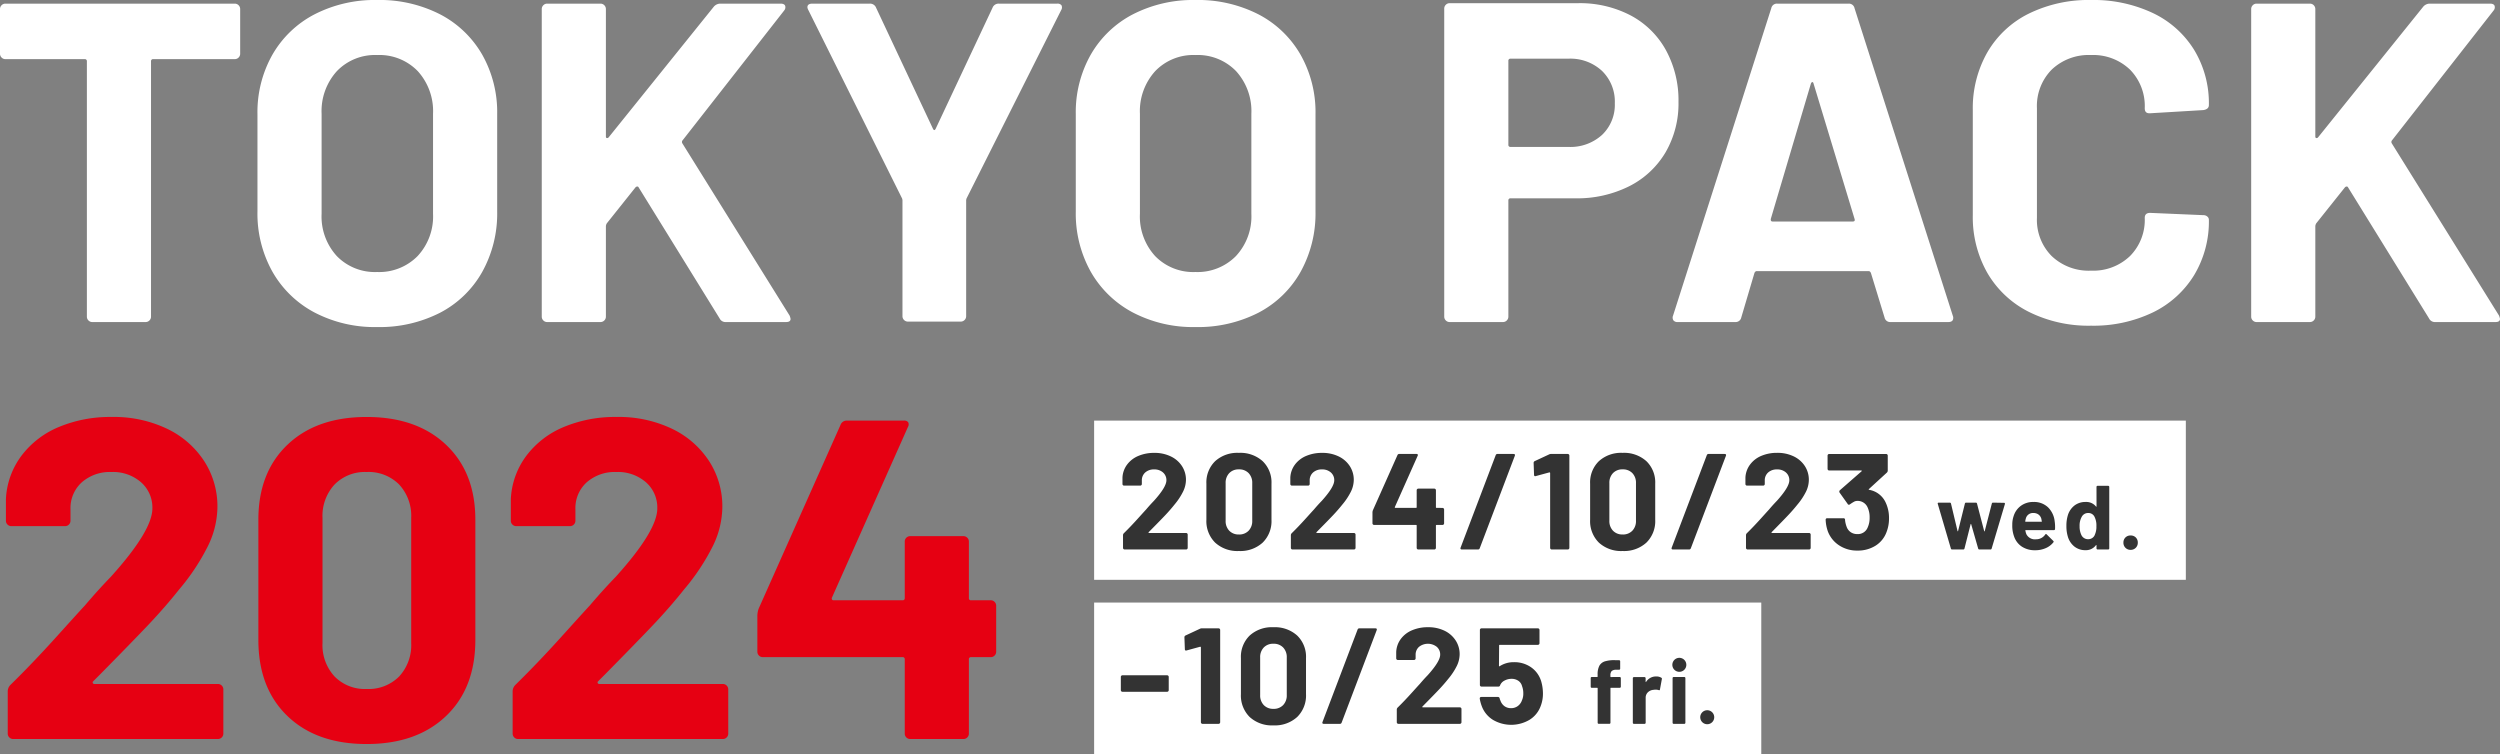 <svg xmlns="http://www.w3.org/2000/svg" width="329.76" height="99.48" viewBox="0 0 329.76 99.48"><rect x="0" y="0" width="329.76" height="99.48" fill="#808080" stroke="none"/><g transform="translate(296.32 -313.52)"><g transform="translate(-142 -39)"><path d="M32.64-42a.694.694,0,0,1,.51.21.694.694,0,0,1,.21.51v5.88a.694.694,0,0,1-.21.51.694.694,0,0,1-.51.21H21.9a.265.265,0,0,0-.3.3V-.72a.694.694,0,0,1-.21.51.694.694,0,0,1-.51.21H13.86a.694.694,0,0,1-.51-.21.694.694,0,0,1-.21-.51V-34.38a.265.265,0,0,0-.3-.3H2.4a.694.694,0,0,1-.51-.21.694.694,0,0,1-.21-.51v-5.88a.694.694,0,0,1,.21-.51A.694.694,0,0,1,2.4-42ZM51.42.66a17.15,17.15,0,0,1-8.25-1.92,13.8,13.8,0,0,1-5.55-5.37,15.686,15.686,0,0,1-1.98-7.95V-27.42a15.4,15.4,0,0,1,1.98-7.86,13.655,13.655,0,0,1,5.55-5.31,17.372,17.372,0,0,1,8.25-1.89,17.505,17.505,0,0,1,8.31,1.89,13.655,13.655,0,0,1,5.55,5.31,15.4,15.4,0,0,1,1.98,7.86v12.84A15.851,15.851,0,0,1,65.28-6.6a13.544,13.544,0,0,1-5.55,5.37A17.505,17.505,0,0,1,51.42.66Zm0-7.26a7.11,7.11,0,0,0,5.34-2.1,7.667,7.667,0,0,0,2.04-5.58v-13.2a7.84,7.84,0,0,0-2.01-5.61,7.034,7.034,0,0,0-5.37-2.13,6.96,6.96,0,0,0-5.31,2.13,7.84,7.84,0,0,0-2.01,5.61v13.2A7.733,7.733,0,0,0,46.11-8.7,7.011,7.011,0,0,0,51.42-6.6ZM73.86,0a.694.694,0,0,1-.51-.21.694.694,0,0,1-.21-.51V-41.28a.694.694,0,0,1,.21-.51.694.694,0,0,1,.51-.21h7.02a.694.694,0,0,1,.51.21.694.694,0,0,1,.21.51v16.8q0,.18.12.21a.249.249,0,0,0,.24-.09L95.82-41.58a1.137,1.137,0,0,1,.9-.42h7.92q.48,0,.6.27a.645.645,0,0,1-.12.63L91.74-24a.344.344,0,0,0-.06.42L105.84-.84a2.507,2.507,0,0,1,.12.42q0,.42-.6.42H97.44a.86.86,0,0,1-.84-.48L85.92-17.76a.192.192,0,0,0-.18-.12.346.346,0,0,0-.24.12l-3.78,4.74a.921.921,0,0,0-.12.36V-.72a.694.694,0,0,1-.21.51.694.694,0,0,1-.51.21Zm47.58-.06a.694.694,0,0,1-.51-.21.694.694,0,0,1-.21-.51V-15.96a.836.836,0,0,0-.06-.36L108.3-41.16a.921.921,0,0,1-.12-.36q0-.48.66-.48h7.56a.849.849,0,0,1,.84.54l7.5,15.96q.18.36.36,0l7.5-15.96a.849.849,0,0,1,.84-.54h7.68a.659.659,0,0,1,.57.21.645.645,0,0,1-.03.63L129.18-16.32a.836.836,0,0,0-.06.36V-.78a.694.694,0,0,1-.21.51.694.694,0,0,1-.51.21Zm37.92.72a17.15,17.15,0,0,1-8.25-1.92,13.8,13.8,0,0,1-5.55-5.37,15.686,15.686,0,0,1-1.98-7.95V-27.42a15.4,15.4,0,0,1,1.98-7.86,13.655,13.655,0,0,1,5.55-5.31,17.372,17.372,0,0,1,8.25-1.89,17.505,17.505,0,0,1,8.31,1.89,13.655,13.655,0,0,1,5.55,5.31,15.4,15.4,0,0,1,1.98,7.86v12.84a15.852,15.852,0,0,1-1.98,7.98,13.544,13.544,0,0,1-5.55,5.37A17.505,17.505,0,0,1,159.36.66Zm0-7.26a7.11,7.11,0,0,0,5.34-2.1,7.667,7.667,0,0,0,2.04-5.58v-13.2a7.84,7.84,0,0,0-2.01-5.61,7.034,7.034,0,0,0-5.37-2.13,6.96,6.96,0,0,0-5.31,2.13,7.84,7.84,0,0,0-2.01,5.61v13.2a7.733,7.733,0,0,0,2.01,5.58A7.012,7.012,0,0,0,159.36-6.6Zm50.46-35.46a14.424,14.424,0,0,1,6.96,1.62,11.419,11.419,0,0,1,4.65,4.59,13.787,13.787,0,0,1,1.65,6.81,12.8,12.8,0,0,1-1.71,6.66,11.649,11.649,0,0,1-4.8,4.47,15.323,15.323,0,0,1-7.11,1.59h-8.52a.265.265,0,0,0-.3.3V-.72a.694.694,0,0,1-.21.51.694.694,0,0,1-.51.21H192.9a.694.694,0,0,1-.51-.21.694.694,0,0,1-.21-.51V-41.34a.694.694,0,0,1,.21-.51.694.694,0,0,1,.51-.21ZM208.56-23.1A6.194,6.194,0,0,0,213-24.69a5.477,5.477,0,0,0,1.68-4.17A5.648,5.648,0,0,0,213-33.12a6.127,6.127,0,0,0-4.44-1.62h-7.62a.265.265,0,0,0-.3.3V-23.4a.265.265,0,0,0,.3.3ZM251.04,0a.753.753,0,0,1-.78-.6l-1.8-5.88q-.12-.24-.3-.24H233.4q-.18,0-.3.24L231.36-.6a.753.753,0,0,1-.78.6h-7.62a.672.672,0,0,1-.54-.21.657.657,0,0,1-.06-.63L235.32-41.4a.753.753,0,0,1,.78-.6h9.42a.753.753,0,0,1,.78.6L259.26-.84a.668.668,0,0,1,.06.3q0,.54-.66.54ZM235.26-13.62q-.06.36.24.36h10.56q.36,0,.24-.36l-5.4-17.82q-.06-.24-.18-.21t-.18.21ZM277.5.48a17.657,17.657,0,0,1-8.22-1.83,13.141,13.141,0,0,1-5.46-5.13,14.874,14.874,0,0,1-1.92-7.62V-27.96a14.874,14.874,0,0,1,1.92-7.62,12.949,12.949,0,0,1,5.46-5.1,17.9,17.9,0,0,1,8.22-1.8,18.349,18.349,0,0,1,8.13,1.71,12.906,12.906,0,0,1,5.46,4.86,13.564,13.564,0,0,1,1.95,7.29q0,.54-.72.66l-7.02.42h-.12q-.6,0-.6-.66a6.835,6.835,0,0,0-1.95-5.1,7,7,0,0,0-5.13-1.92,7.076,7.076,0,0,0-5.19,1.92,6.835,6.835,0,0,0-1.95,5.1v14.46a6.758,6.758,0,0,0,1.95,5.04,7.076,7.076,0,0,0,5.19,1.92,7,7,0,0,0,5.13-1.92,6.758,6.758,0,0,0,1.95-5.04q0-.66.72-.66l7.02.3a.757.757,0,0,1,.51.18.54.54,0,0,1,.21.42,13.718,13.718,0,0,1-1.95,7.32,13.038,13.038,0,0,1-5.46,4.92A18.082,18.082,0,0,1,277.5.48ZM299.34,0a.694.694,0,0,1-.51-.21.694.694,0,0,1-.21-.51V-41.28a.694.694,0,0,1,.21-.51.694.694,0,0,1,.51-.21h7.02a.694.694,0,0,1,.51.21.694.694,0,0,1,.21.51v16.8q0,.18.12.21a.249.249,0,0,0,.24-.09L321.3-41.58a1.137,1.137,0,0,1,.9-.42h7.92q.48,0,.6.27a.645.645,0,0,1-.12.63L317.22-24a.344.344,0,0,0-.06.42L331.32-.84a2.509,2.509,0,0,1,.12.42q0,.42-.6.42h-7.92a.86.86,0,0,1-.84-.48L311.4-17.76a.192.192,0,0,0-.18-.12.346.346,0,0,0-.24.12l-3.78,4.74a.921.921,0,0,0-.12.36V-.72a.694.694,0,0,1-.21.51.694.694,0,0,1-.51.21Z" transform="translate(-156 395)" fill="#fff"/><path d="M0,0H88V20H0Z" transform="translate(-10 432)" fill="#fff"/><path d="M0,0H144V21H0Z" transform="translate(-10 408)" fill="#fff"/><path d="M13.98-7.62a.2.2,0,0,0-.06.24.242.242,0,0,0,.24.12H30.42a.694.694,0,0,1,.51.21.694.694,0,0,1,.21.51V-.72a.694.694,0,0,1-.21.51.694.694,0,0,1-.51.21h-27a.694.694,0,0,1-.51-.21A.694.694,0,0,1,2.7-.72V-6.24a1.221,1.221,0,0,1,.36-.9q2.94-2.88,6-6.27t3.84-4.23q1.68-1.98,3.42-3.78,5.46-6.06,5.46-9a4.434,4.434,0,0,0-1.5-3.45,5.608,5.608,0,0,0-3.9-1.35,5.608,5.608,0,0,0-3.9,1.35,4.571,4.571,0,0,0-1.5,3.57v1.5a.694.694,0,0,1-.21.51.694.694,0,0,1-.51.21H3.18a.694.694,0,0,1-.51-.21.694.694,0,0,1-.21-.51v-2.82A10.312,10.312,0,0,1,4.5-37.35a11.836,11.836,0,0,1,4.95-3.81,17.476,17.476,0,0,1,6.93-1.32,16.251,16.251,0,0,1,7.41,1.59,11.986,11.986,0,0,1,4.86,4.29,10.984,10.984,0,0,1,1.71,6,11.931,11.931,0,0,1-1.26,5.16,28.531,28.531,0,0,1-3.78,5.7q-1.86,2.34-4.02,4.62t-6.42,6.6ZM50.04.66q-6.6,0-10.44-3.69T35.76-13.08V-28.92q0-6.24,3.84-9.9t10.44-3.66q6.6,0,10.47,3.66t3.87,9.9v15.84q0,6.36-3.87,10.05T50.04.66Zm0-7.26a5.68,5.68,0,0,0,4.29-1.65,6.087,6.087,0,0,0,1.59-4.41v-16.5a6.087,6.087,0,0,0-1.59-4.41,5.68,5.68,0,0,0-4.29-1.65,5.6,5.6,0,0,0-4.23,1.65,6.087,6.087,0,0,0-1.59,4.41v16.5a6.087,6.087,0,0,0,1.59,4.41A5.6,5.6,0,0,0,50.04-6.6ZM80.58-7.62a.2.2,0,0,0-.06.24.242.242,0,0,0,.24.12H97.02a.694.694,0,0,1,.51.21.694.694,0,0,1,.21.51V-.72a.694.694,0,0,1-.21.51.694.694,0,0,1-.51.21h-27a.694.694,0,0,1-.51-.21.694.694,0,0,1-.21-.51V-6.24a1.221,1.221,0,0,1,.36-.9q2.94-2.88,6-6.27t3.84-4.23q1.68-1.98,3.42-3.78,5.46-6.06,5.46-9a4.434,4.434,0,0,0-1.5-3.45,5.608,5.608,0,0,0-3.9-1.35,5.608,5.608,0,0,0-3.9,1.35,4.571,4.571,0,0,0-1.5,3.57v1.5a.694.694,0,0,1-.21.51.694.694,0,0,1-.51.21H69.78a.694.694,0,0,1-.51-.21.694.694,0,0,1-.21-.51v-2.82a10.312,10.312,0,0,1,2.04-5.73,11.836,11.836,0,0,1,4.95-3.81,17.476,17.476,0,0,1,6.93-1.32,16.251,16.251,0,0,1,7.41,1.59,11.986,11.986,0,0,1,4.86,4.29,10.984,10.984,0,0,1,1.71,6,11.931,11.931,0,0,1-1.26,5.16,28.531,28.531,0,0,1-3.78,5.7q-1.86,2.34-4.02,4.62t-6.42,6.6ZM132.36-18.3a.694.694,0,0,1,.51.21.694.694,0,0,1,.21.51v6.06a.694.694,0,0,1-.21.51.694.694,0,0,1-.51.21h-2.58a.265.265,0,0,0-.3.3V-.72a.694.694,0,0,1-.21.51.694.694,0,0,1-.51.21h-7.02a.694.694,0,0,1-.51-.21.694.694,0,0,1-.21-.51V-10.5a.265.265,0,0,0-.3-.3H102.3a.694.694,0,0,1-.51-.21.694.694,0,0,1-.21-.51v-4.8a2.961,2.961,0,0,1,.18-.9l10.8-24.24a.849.849,0,0,1,.84-.54h7.5a.659.659,0,0,1,.57.21.645.645,0,0,1-.03.63l-10.02,22.5a.255.255,0,0,0,0,.24.192.192,0,0,0,.18.12h9.12a.265.265,0,0,0,.3-.3v-7.44a.694.694,0,0,1,.21-.51.694.694,0,0,1,.51-.21h7.02a.694.694,0,0,1,.51.21.694.694,0,0,1,.21.51v7.44a.265.265,0,0,0,.3.3Z" transform="translate(-156 450)" fill="#e60012"/><path d="M4.194-2.286a.059.059,0,0,0-.018.072.073.073,0,0,0,.072.036H9.126a.208.208,0,0,1,.153.063.208.208,0,0,1,.063.153V-.216a.208.208,0,0,1-.063.153A.208.208,0,0,1,9.126,0h-8.1A.208.208,0,0,1,.873-.063.208.208,0,0,1,.81-.216V-1.872a.366.366,0,0,1,.108-.27q.882-.864,1.8-1.881T3.87-5.292q.5-.594,1.026-1.134,1.638-1.818,1.638-2.7a1.33,1.33,0,0,0-.45-1.035,1.682,1.682,0,0,0-1.17-.4,1.682,1.682,0,0,0-1.17.4,1.371,1.371,0,0,0-.45,1.071v.45a.208.208,0,0,1-.063.153.208.208,0,0,1-.153.063H.954A.208.208,0,0,1,.8-8.487.208.208,0,0,1,.738-8.64v-.846A3.094,3.094,0,0,1,1.35-11.2a3.551,3.551,0,0,1,1.485-1.143,5.243,5.243,0,0,1,2.079-.4,4.875,4.875,0,0,1,2.223.477A3.6,3.6,0,0,1,8.6-10.98a3.3,3.3,0,0,1,.513,1.8A3.579,3.579,0,0,1,8.73-7.632,8.559,8.559,0,0,1,7.6-5.922q-.558.7-1.206,1.386T4.464-2.556ZM16.092.2A4.331,4.331,0,0,1,12.96-.909a3.985,3.985,0,0,1-1.152-3.015V-8.676a3.909,3.909,0,0,1,1.152-2.97,4.352,4.352,0,0,1,3.132-1.1,4.385,4.385,0,0,1,3.141,1.1,3.893,3.893,0,0,1,1.161,2.97v4.752A3.968,3.968,0,0,1,19.233-.909,4.363,4.363,0,0,1,16.092.2Zm0-2.178a1.7,1.7,0,0,0,1.287-.5A1.826,1.826,0,0,0,17.856-3.8v-4.95a1.826,1.826,0,0,0-.477-1.323,1.7,1.7,0,0,0-1.287-.495,1.681,1.681,0,0,0-1.269.495,1.826,1.826,0,0,0-.477,1.323V-3.8a1.826,1.826,0,0,0,.477,1.323A1.681,1.681,0,0,0,16.092-1.98Zm10.242-.306a.059.059,0,0,0-.018.072.073.073,0,0,0,.072.036h4.878a.208.208,0,0,1,.153.063.208.208,0,0,1,.063.153V-.216a.208.208,0,0,1-.063.153A.208.208,0,0,1,31.266,0h-8.1a.208.208,0,0,1-.153-.063.208.208,0,0,1-.063-.153V-1.872a.366.366,0,0,1,.108-.27q.882-.864,1.8-1.881T26.01-5.292q.5-.594,1.026-1.134,1.638-1.818,1.638-2.7a1.33,1.33,0,0,0-.45-1.035,1.682,1.682,0,0,0-1.17-.4,1.682,1.682,0,0,0-1.17.4,1.371,1.371,0,0,0-.45,1.071v.45a.208.208,0,0,1-.063.153.208.208,0,0,1-.153.063H23.094a.208.208,0,0,1-.153-.063.208.208,0,0,1-.063-.153v-.846A3.094,3.094,0,0,1,23.49-11.2a3.551,3.551,0,0,1,1.485-1.143,5.243,5.243,0,0,1,2.079-.4,4.875,4.875,0,0,1,2.223.477,3.6,3.6,0,0,1,1.458,1.287,3.3,3.3,0,0,1,.513,1.8,3.579,3.579,0,0,1-.378,1.548,8.559,8.559,0,0,1-1.134,1.71q-.558.7-1.206,1.386T26.6-2.556Zm16.614-3.2a.208.208,0,0,1,.153.063.208.208,0,0,1,.063.153v1.818A.208.208,0,0,1,43.1-3.3a.208.208,0,0,1-.153.063h-.774a.08.08,0,0,0-.09.09V-.216a.208.208,0,0,1-.063.153A.208.208,0,0,1,41.868,0H39.762a.208.208,0,0,1-.153-.063.208.208,0,0,1-.063-.153V-3.15a.08.08,0,0,0-.09-.09H33.93a.208.208,0,0,1-.153-.063.208.208,0,0,1-.063-.153V-4.9a.888.888,0,0,1,.054-.27l3.24-7.272a.255.255,0,0,1,.252-.162h2.25a.2.2,0,0,1,.171.063.193.193,0,0,1-.009.189L36.666-5.6a.076.076,0,0,0,0,.072.058.058,0,0,0,.054.036h2.736a.08.08,0,0,0,.09-.09V-7.812a.208.208,0,0,1,.063-.153.208.208,0,0,1,.153-.063h2.106a.208.208,0,0,1,.153.063.208.208,0,0,1,.063.153V-5.58a.08.08,0,0,0,.09.09ZM45.522,0q-.27,0-.18-.252l4.626-12.186a.236.236,0,0,1,.252-.162h2.088q.27,0,.18.252L47.862-.162A.236.236,0,0,1,47.61,0Zm11.5-12.546a.535.535,0,0,1,.27-.054h2.178a.208.208,0,0,1,.153.063.208.208,0,0,1,.063.153V-.216a.208.208,0,0,1-.063.153A.208.208,0,0,1,59.472,0H57.366a.208.208,0,0,1-.153-.063.208.208,0,0,1-.063-.153V-10.08a.1.1,0,0,0-.036-.072.059.059,0,0,0-.072-.018l-1.782.486-.072.018q-.162,0-.162-.2l-.054-1.548a.255.255,0,0,1,.162-.252ZM66.708.2A4.331,4.331,0,0,1,63.576-.909a3.985,3.985,0,0,1-1.152-3.015V-8.676a3.909,3.909,0,0,1,1.152-2.97,4.352,4.352,0,0,1,3.132-1.1,4.385,4.385,0,0,1,3.141,1.1,3.893,3.893,0,0,1,1.161,2.97v4.752A3.968,3.968,0,0,1,69.849-.909,4.363,4.363,0,0,1,66.708.2Zm0-2.178a1.7,1.7,0,0,0,1.287-.5A1.826,1.826,0,0,0,68.472-3.8v-4.95a1.826,1.826,0,0,0-.477-1.323,1.7,1.7,0,0,0-1.287-.495,1.681,1.681,0,0,0-1.269.495,1.826,1.826,0,0,0-.477,1.323V-3.8a1.826,1.826,0,0,0,.477,1.323A1.681,1.681,0,0,0,66.708-1.98ZM73.368,0q-.27,0-.18-.252l4.626-12.186a.236.236,0,0,1,.252-.162h2.088q.27,0,.18.252L75.708-.162A.236.236,0,0,1,75.456,0Zm13-2.286a.059.059,0,0,0-.018.072.073.073,0,0,0,.072.036H91.3a.208.208,0,0,1,.153.063.208.208,0,0,1,.063.153V-.216a.208.208,0,0,1-.063.153A.208.208,0,0,1,91.3,0H83.2a.208.208,0,0,1-.153-.063.208.208,0,0,1-.063-.153V-1.872a.366.366,0,0,1,.108-.27q.882-.864,1.8-1.881T86.04-5.292q.5-.594,1.026-1.134Q88.7-8.244,88.7-9.126a1.33,1.33,0,0,0-.45-1.035,1.682,1.682,0,0,0-1.17-.4,1.682,1.682,0,0,0-1.17.4,1.371,1.371,0,0,0-.45,1.071v.45a.208.208,0,0,1-.063.153.208.208,0,0,1-.153.063H83.124a.208.208,0,0,1-.153-.063.208.208,0,0,1-.063-.153v-.846A3.094,3.094,0,0,1,83.52-11.2,3.551,3.551,0,0,1,85-12.348a5.243,5.243,0,0,1,2.079-.4,4.875,4.875,0,0,1,2.223.477,3.6,3.6,0,0,1,1.458,1.287,3.3,3.3,0,0,1,.513,1.8A3.579,3.579,0,0,1,90.9-7.632a8.56,8.56,0,0,1-1.134,1.71q-.558.7-1.206,1.386t-1.926,1.98Zm15.12-3.726a4.747,4.747,0,0,1,.36,1.908,4.9,4.9,0,0,1-.324,1.8,3.556,3.556,0,0,1-1.449,1.8,4.376,4.376,0,0,1-2.4.648,4.258,4.258,0,0,1-2.4-.684A3.805,3.805,0,0,1,93.78-2.394a5.124,5.124,0,0,1-.288-1.512.191.191,0,0,1,.216-.216h2.124a.191.191,0,0,1,.216.216,3.343,3.343,0,0,0,.2.882,1.442,1.442,0,0,0,.531.729,1.473,1.473,0,0,0,.873.261,1.382,1.382,0,0,0,1.386-.882,2.952,2.952,0,0,0,.252-1.26,3.1,3.1,0,0,0-.27-1.386,1.428,1.428,0,0,0-1.386-.846.87.87,0,0,0-.414.117,5.412,5.412,0,0,0-.522.333.239.239,0,0,1-.144.054.173.173,0,0,1-.162-.108L95.328-7.506a.222.222,0,0,1-.036-.126.244.244,0,0,1,.072-.18l2.862-2.5a.075.075,0,0,0,.027-.072q-.009-.036-.063-.036H93.96a.208.208,0,0,1-.153-.063.208.208,0,0,1-.063-.153v-1.746a.208.208,0,0,1,.063-.153.208.208,0,0,1,.153-.063h7.506a.208.208,0,0,1,.153.063.208.208,0,0,1,.063.153v1.98a.378.378,0,0,1-.126.27L99.2-7.974a.075.075,0,0,0-.027.072q.009.036.081.036A2.941,2.941,0,0,1,101.484-6.012ZM110.178,0a.158.158,0,0,1-.168-.12l-1.728-5.892-.012-.048q0-.12.132-.12h1.452a.158.158,0,0,1,.168.12l.864,3.624q.012.036.036.036t.036-.036l.9-3.624a.158.158,0,0,1,.168-.12h1.26a.158.158,0,0,1,.168.12l.948,3.636q.012.036.036.036t.036-.036l.936-3.636a.158.158,0,0,1,.168-.12l1.44.024a.117.117,0,0,1,.1.042.149.149,0,0,1,.018.114L115.386-.12a.151.151,0,0,1-.156.12h-1.452a.158.158,0,0,1-.168-.12l-.924-3.216q-.012-.036-.036-.036t-.036.036L111.8-.12a.158.158,0,0,1-.168.12ZM123.7-3.72a5.163,5.163,0,0,1,.048,1.02.14.14,0,0,1-.156.144h-3.708q-.072,0-.048.06a2.148,2.148,0,0,0,.132.48,1.258,1.258,0,0,0,1.272.672,1.448,1.448,0,0,0,1.212-.624.133.133,0,0,1,.108-.072.132.132,0,0,1,.084.048l.864.852a.166.166,0,0,1,.06.108.247.247,0,0,1-.048.1,2.617,2.617,0,0,1-1.02.762,3.408,3.408,0,0,1-1.368.27,3.116,3.116,0,0,1-1.746-.468,2.6,2.6,0,0,1-1.026-1.308,4.114,4.114,0,0,1-.252-1.572,3.454,3.454,0,0,1,.18-1.164,2.638,2.638,0,0,1,.966-1.356,2.7,2.7,0,0,1,1.638-.5,2.667,2.667,0,0,1,1.926.7A3.045,3.045,0,0,1,123.7-3.72Zm-2.8-1.092a.962.962,0,0,0-1,.708,2.833,2.833,0,0,0-.084.384.053.053,0,0,0,.06.06h2.076q.072,0,.048-.06-.06-.348-.06-.336a1.037,1.037,0,0,0-.378-.558A1.1,1.1,0,0,0,120.906-4.812Zm8.316-3.444a.139.139,0,0,1,.042-.1.139.139,0,0,1,.1-.042h1.4a.139.139,0,0,1,.1.042.139.139,0,0,1,.042.1V-.144a.139.139,0,0,1-.042.1.139.139,0,0,1-.1.042h-1.4a.139.139,0,0,1-.1-.042.139.139,0,0,1-.042-.1v-.4q0-.036-.024-.042a.05.05,0,0,0-.048.018,1.642,1.642,0,0,1-1.38.66,2.3,2.3,0,0,1-1.446-.468,2.572,2.572,0,0,1-.87-1.284,4.678,4.678,0,0,1-.2-1.452,4.632,4.632,0,0,1,.216-1.488,2.579,2.579,0,0,1,.87-1.218,2.364,2.364,0,0,1,1.47-.45,1.624,1.624,0,0,1,1.344.6q.024.036.048.024a.048.048,0,0,0,.024-.048Zm-.252,6.384a2.566,2.566,0,0,0,.24-1.212,2.524,2.524,0,0,0-.264-1.26.881.881,0,0,0-.8-.468.938.938,0,0,0-.852.468,2.338,2.338,0,0,0-.3,1.272,2.563,2.563,0,0,0,.252,1.2.966.966,0,0,0,.888.516A.929.929,0,0,0,128.97-1.872Zm4.752,1.92a.919.919,0,0,1-.678-.27.919.919,0,0,1-.27-.678.925.925,0,0,1,.264-.684.925.925,0,0,1,.684-.264.925.925,0,0,1,.684.264.925.925,0,0,1,.264.684.92.92,0,0,1-.27.678A.92.92,0,0,1,133.722.048ZM.738,18.77a.215.215,0,0,1-.216-.216V16.808a.215.215,0,0,1,.216-.216H6.624a.215.215,0,0,1,.216.216v1.746a.215.215,0,0,1-.216.216Zm10.224-8.316a.535.535,0,0,1,.27-.054H13.41a.215.215,0,0,1,.216.216V22.784A.215.215,0,0,1,13.41,23H11.3a.215.215,0,0,1-.216-.216V12.92a.1.1,0,0,0-.036-.072.059.059,0,0,0-.072-.018L9.2,13.316l-.072.018q-.162,0-.162-.2L8.91,11.588a.255.255,0,0,1,.162-.252ZM20.646,23.2a4.331,4.331,0,0,1-3.132-1.107,3.985,3.985,0,0,1-1.152-3.015V14.324a3.909,3.909,0,0,1,1.152-2.97,4.352,4.352,0,0,1,3.132-1.1,4.385,4.385,0,0,1,3.141,1.1,3.893,3.893,0,0,1,1.161,2.97v4.752a3.968,3.968,0,0,1-1.161,3.015A4.363,4.363,0,0,1,20.646,23.2Zm0-2.178a1.7,1.7,0,0,0,1.287-.5A1.826,1.826,0,0,0,22.41,19.2v-4.95a1.826,1.826,0,0,0-.477-1.323,1.7,1.7,0,0,0-1.287-.495,1.681,1.681,0,0,0-1.269.495,1.826,1.826,0,0,0-.477,1.323V19.2a1.826,1.826,0,0,0,.477,1.323A1.681,1.681,0,0,0,20.646,21.02ZM27.306,23q-.27,0-.18-.252l4.626-12.186A.236.236,0,0,1,32,10.4h2.088q.27,0,.18.252L29.646,22.838a.236.236,0,0,1-.252.162Zm13-2.286a.059.059,0,0,0-.018.072.073.073,0,0,0,.072.036h4.878a.215.215,0,0,1,.216.216v1.746a.215.215,0,0,1-.216.216h-8.1a.215.215,0,0,1-.216-.216V21.128a.366.366,0,0,1,.108-.27q.882-.864,1.8-1.881t1.152-1.269q.5-.594,1.026-1.134,1.638-1.818,1.638-2.7a1.33,1.33,0,0,0-.45-1.035,1.893,1.893,0,0,0-2.34,0,1.371,1.371,0,0,0-.45,1.071v.45a.215.215,0,0,1-.216.216H37.062a.215.215,0,0,1-.216-.216v-.846a3.094,3.094,0,0,1,.612-1.719,3.551,3.551,0,0,1,1.485-1.143,5.243,5.243,0,0,1,2.079-.4,4.875,4.875,0,0,1,2.223.477A3.6,3.6,0,0,1,44.7,12.02a3.3,3.3,0,0,1,.513,1.8,3.579,3.579,0,0,1-.378,1.548,8.559,8.559,0,0,1-1.134,1.71q-.558.7-1.206,1.386t-1.926,1.98Zm15.624-3.456a5.83,5.83,0,0,1,.27,1.71,4.523,4.523,0,0,1-.288,1.656,3.557,3.557,0,0,1-1.458,1.827,4.75,4.75,0,0,1-4.851.018,3.582,3.582,0,0,1-1.467-1.791,5.223,5.223,0,0,1-.27-.99v-.036q0-.2.216-.2h2.178a.231.231,0,0,1,.234.2.64.64,0,0,0,.054.18.987.987,0,0,1,.054.126,1.513,1.513,0,0,0,.54.72,1.438,1.438,0,0,0,.846.252,1.478,1.478,0,0,0,.882-.27,1.57,1.57,0,0,0,.558-.756,2.1,2.1,0,0,0,.18-.936,2.552,2.552,0,0,0-.162-.936,1.21,1.21,0,0,0-.5-.72,1.553,1.553,0,0,0-.882-.252,1.934,1.934,0,0,0-.936.234,1.18,1.18,0,0,0-.576.612.226.226,0,0,1-.234.18H48.1a.215.215,0,0,1-.216-.216V10.616A.215.215,0,0,1,48.1,10.4H55.53a.215.215,0,0,1,.216.216v1.746a.215.215,0,0,1-.216.216H50.508a.08.08,0,0,0-.09.09L50.4,15.332q0,.126.108.054a3.379,3.379,0,0,1,1.872-.522,3.842,3.842,0,0,1,2.205.639A3.451,3.451,0,0,1,55.926,17.258Zm10.4-.438a.143.143,0,0,1,.144.144V18.1a.143.143,0,0,1-.144.144H65.166a.053.053,0,0,0-.06.06v4.548a.143.143,0,0,1-.144.144h-1.4a.143.143,0,0,1-.144-.144V18.308a.053.053,0,0,0-.06-.06h-.708A.143.143,0,0,1,62.5,18.1v-1.14a.143.143,0,0,1,.144-.144h.708a.053.053,0,0,0,.06-.06V16.5a2.426,2.426,0,0,1,.228-1.158,1.269,1.269,0,0,1,.738-.588,4.181,4.181,0,0,1,1.41-.15h.456a.143.143,0,0,1,.144.144v.972a.143.143,0,0,1-.144.144h-.4a.853.853,0,0,0-.582.174.838.838,0,0,0-.162.594v.132a.053.053,0,0,0,.06.06Zm4.8-.072a1.219,1.219,0,0,1,.684.168.149.149,0,0,1,.072.18l-.252,1.368q-.012.144-.168.084a1.33,1.33,0,0,0-.42-.06,1.984,1.984,0,0,0-.264.024,1.179,1.179,0,0,0-.732.318.981.981,0,0,0-.3.75v3.276a.143.143,0,0,1-.144.144H68.2a.143.143,0,0,1-.144-.144v-5.88a.143.143,0,0,1,.144-.144h1.4a.143.143,0,0,1,.144.144v.456a.048.048,0,0,0,.024.048.024.024,0,0,0,.036-.012A1.524,1.524,0,0,1,71.13,16.748Zm3.036-.612a.923.923,0,1,1,.678-.27A.919.919,0,0,1,74.166,16.136ZM73.446,23a.143.143,0,0,1-.144-.144V16.964a.143.143,0,0,1,.144-.144h1.4a.143.143,0,0,1,.144.144v5.892A.143.143,0,0,1,74.85,23Zm4.4.048a.923.923,0,1,1,.678-.27A.919.919,0,0,1,77.85,23.048Z" transform="translate(-7 425)" fill="#333"/></g></g></svg>